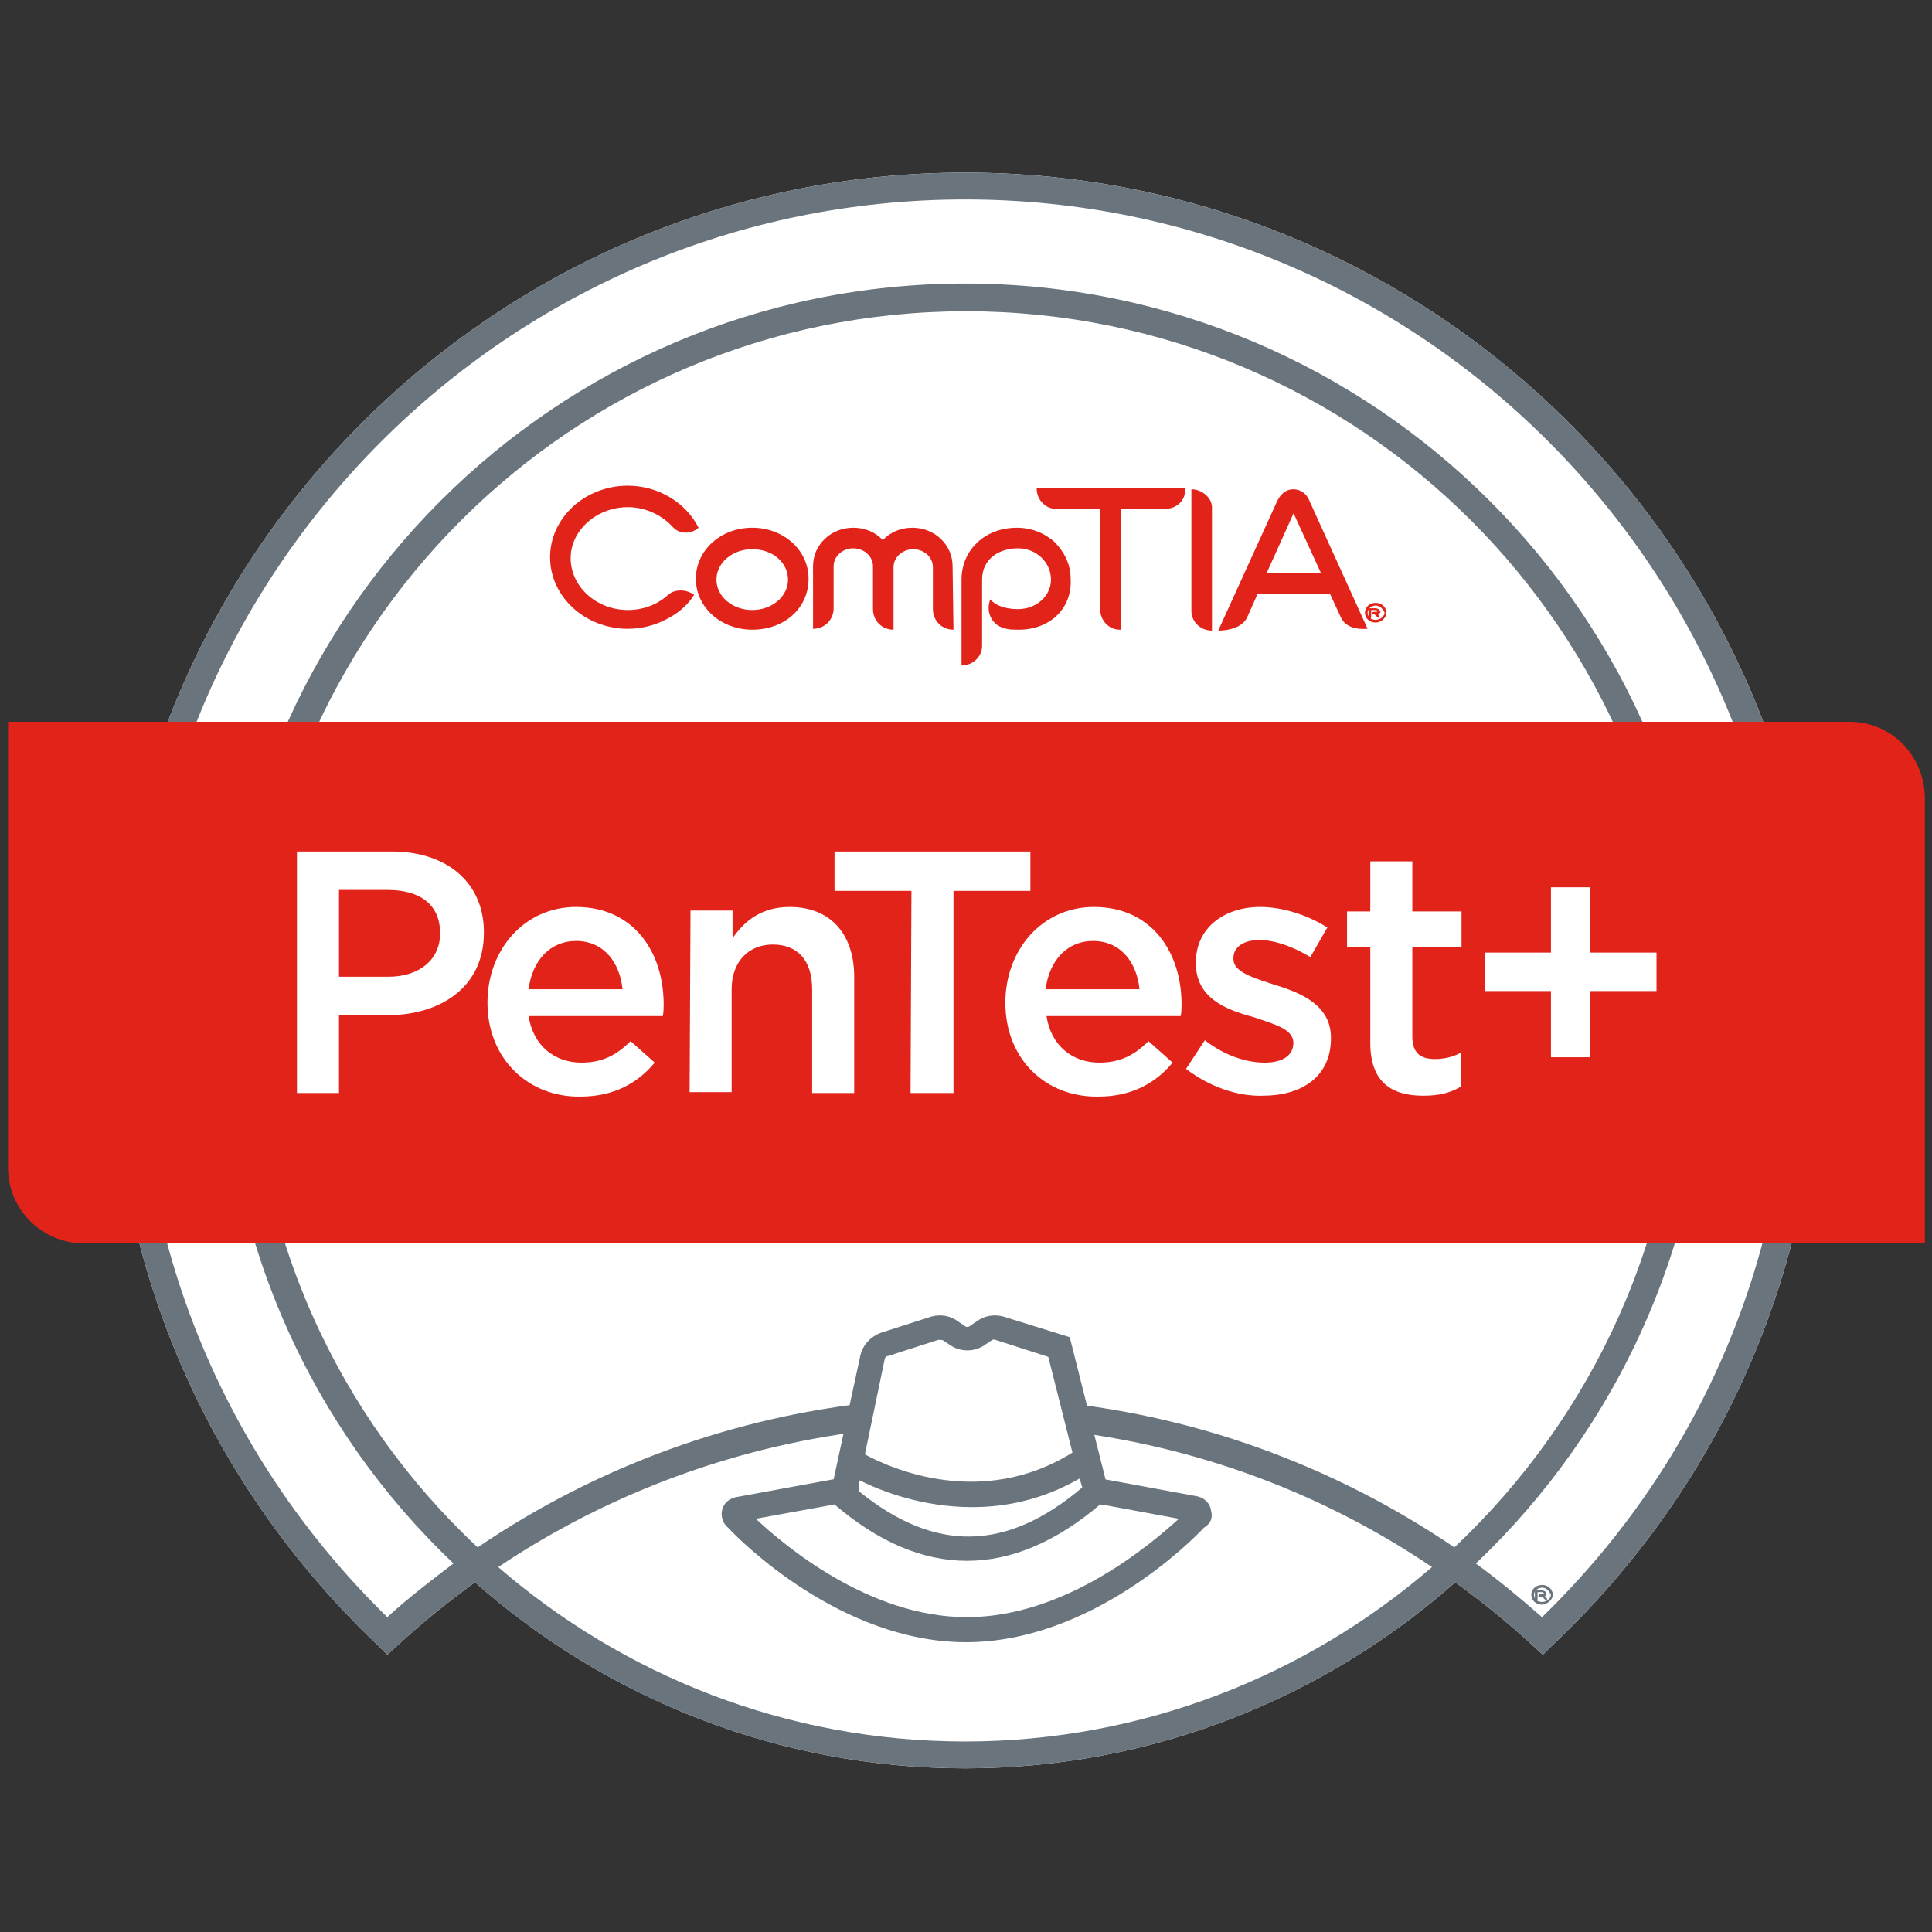 <?xml version="1.0" encoding="utf-8"?>
<!-- Generator: Adobe Illustrator 25.4.1, SVG Export Plug-In . SVG Version: 6.00 Build 0)  -->
<svg version="1.1" id="Layer_2_00000163048220479983649010000001563547704749725337_"
	 xmlns="http://www.w3.org/2000/svg" xmlns:xlink="http://www.w3.org/1999/xlink" x="0px" y="0px" width="216px" height="216px"
	 viewBox="0 0 216 216" style="enable-background:new 0 0 216 216;" xml:space="preserve">
<rect x="0" y="0" width="216" height="216" fill="#333333" stroke="none"/>
<style type="text/css">
	.st0{fill:#FFFFFF;}
	.st1{fill:#E2231A;}
	.st2{fill:#6A747C;}
	.st3{fill-rule:evenodd;clip-rule:evenodd;fill:#FFFFFF;}
</style>
<g>
	<path class="st0" d="M107.9,19.3c-52.6,0-95.4,42.8-95.4,95.4c0,26.5,10.6,51.1,29.8,69.3l1,1l1.1-1c2.8-2.6,5.7-4.9,8.7-7.1
		c14.6,12.9,33.8,20.8,54.8,20.8s40.2-7.9,54.8-20.8c3,2.2,5.9,4.5,8.7,7.1l1.1,1l1-1c19.3-18.2,29.9-42.9,29.9-69.3
		C203.4,62.1,160.6,19.3,107.9,19.3z"/>
	<g>
		<path class="st1" d="M84.1,61.4c-2.2,0-4,1.5-4,3.4s1.8,3.4,4,3.4s4-1.5,4-3.4S86.4,61.4,84.1,61.4 M84.1,70.4
			c-3.5,0-6.3-2.5-6.3-5.7s2.8-5.7,6.3-5.7s6.3,2.5,6.3,5.7C90.4,68,87.7,70.4,84.1,70.4"/>
		<path class="st1" d="M106.6,70.4c-1.3,0-2.3-1-2.3-2.3v-4.7c0-1.1-1-2-2.2-2s-2.2,0.9-2.2,2v7c-1.3,0-2.3-1-2.3-2.3v-4.8
			c0-1.1-1-2-2.2-2s-2.2,0.9-2.2,2V68c0,1.3-1,2.3-2.3,2.3v-7c0-2.4,2-4.3,4.5-4.3c1.3,0,2.5,0.5,3.3,1.4c0.8-0.9,2-1.4,3.3-1.4
			c2.5,0,4.5,1.9,4.5,4.3L106.6,70.4z"/>
		<path class="st1" d="M113.9,70.4c-0.6,0-1.2,0-1.7-0.2c-1.2-0.3-1.9-1.6-1.6-2.8c0-0.1,0.1-0.3,0.1-0.4l0,0
			c0.6,0.7,1.7,1.1,3.1,1.1c2.1,0,3.7-1.5,3.7-3.3c0-1.9-1.6-3.5-3.7-3.5c-2,0-4,1.1-4,3.5v7.4c0,1.2-1,2.2-2.3,2.2v-9.6
			c0-3.3,2.6-5.8,6.2-5.8c1.6,0,3.1,0.6,4.2,1.6c1.1,1.1,1.8,2.5,1.8,4.1C119.9,68,117.4,70.4,113.9,70.4"/>
		<path class="st1" d="M130.2,56.9h-4.9v13.5h-0.1c-1.2,0-2.2-1-2.2-2.3V56.9h-4.9c-1.2,0-2.2-1-2.2-2.3h16.6
			C132.6,55.9,131.6,56.9,130.2,56.9"/>
		<path class="st1" d="M144.8,57l-3.2,7.1h6.1l-3.3-7.2L144.8,57z M149.9,69l-1.2-2.6h-8.1l-1.2,2.7c-0.6,1.1-2.1,1.4-3.2,1.4
			l6.6-14.5c0.4-0.8,1-1.3,1.8-1.3s1.5,0.5,1.8,1.3l6.5,14.3C151.6,70.4,150.4,70.1,149.9,69"/>
		<path class="st1" d="M75.2,58.9c-1.2-1.3-3-2.2-5-2.2c-3.5,0-6.4,2.6-6.4,5.7c0,3.2,2.9,5.8,6.4,5.8c1.7,0,3.3-0.6,4.5-1.7
			c0.8-0.7,2.1-0.6,2.9,0c-0.6,1-1.5,1.8-2.5,2.4c-1.5,0.9-3.1,1.4-4.9,1.4c-4.8,0-8.7-3.6-8.7-8s3.9-8,8.7-8c3.4,0,6.5,1.9,7.9,4.7
			C77.2,59.8,75.9,59.7,75.2,58.9"/>
		<path class="st1" d="M154.1,68.6H154c0,0,0.1,0.1,0.3,0.4l0,0c-0.1,0.1-0.2,0.1-0.3,0c-0.3-0.3-0.3-0.3-0.3-0.3h-0.3v-0.1
			c0-0.1,0.1-0.2,0.2-0.2h0.1c0.1,0,0.2,0,0.2,0s0.1,0,0.1-0.1c0,0,0-0.1-0.3-0.1h-0.4V69c0,0.1-0.1,0.2-0.2,0.2H153v-1
			c0-0.1,0.1-0.2,0.2-0.2h0.5c0.5,0,0.6,0.3,0.6,0.4C154.4,68.4,154.4,68.5,154.1,68.6 M153.8,67.7c-0.5,0-0.9,0.4-0.9,0.8
			c0,0.5,0.4,0.8,0.9,0.8s1-0.4,1-0.8C154.6,68,154.2,67.7,153.8,67.7 M153.8,69.6c-0.7,0-1.2-0.5-1.2-1.1s0.5-1.1,1.2-1.1
			s1.2,0.5,1.2,1.1S154.4,69.6,153.8,69.6"/>
		<path class="st1" d="M133.2,54.7v13.6c0,1.2,1,2.2,2.3,2.2V56.9C135.6,55.7,134.4,54.7,133.2,54.7"/>
	</g>
	<path class="st2" d="M107.9,19.3c-52.6,0-95.4,42.8-95.4,95.4c0,26.5,10.6,51.1,29.8,69.3l1,1l1.1-1c2.8-2.6,5.7-4.9,8.7-7.1
		c14.6,12.9,33.8,20.8,54.8,20.8s40.2-7.9,54.8-20.8c3,2.2,5.9,4.5,8.7,7.1l1.1,1l1-1c19.3-18.2,29.9-42.9,29.9-69.3
		C203.4,62.1,160.6,19.3,107.9,19.3z M98.4,156.7c-16.2,1.6-31.6,7.2-45,16.3c-15.6-14.6-25.3-35.3-25.3-58.3
		c0-44.1,35.8-79.9,79.9-79.9s79.9,35.8,79.9,79.9c0,23-9.8,43.7-25.3,58.3c-13.7-9.3-29.5-15-46.1-16.4 M116.4,159.7
		c15.7,1.4,30.7,6.7,43.7,15.5c-14,12.1-32.3,19.5-52.2,19.5c-20,0-38.2-7.4-52.2-19.5c12.7-8.5,27.3-13.8,42.6-15.4 M172.4,180.8
		c-2.4-2.1-4.8-4.1-7.4-6c15.9-15.1,25.9-36.5,25.9-60.1c0-45.8-37.2-83-83-83s-83,37.2-83,83c0,23.6,9.9,45,25.8,60.1
		c-2.5,1.9-5,3.8-7.4,6c-17.9-17.5-27.8-40.9-27.8-66.1c0-50.9,41.4-92.4,92.4-92.4s92.3,41.5,92.3,92.5
		C200.2,139.9,190.4,163.3,172.4,180.8z"/>
	<path class="st1" d="M206.8,80.7H0.9v49.9c0,4.6,3.8,8.4,8.4,8.4h205.9V89.1C215.1,84.4,211.4,80.7,206.8,80.7z"/>
	<g>
		<path class="st3" d="M133.6,168.7l-10.9-2c-0.1,0-0.2,0-0.3,0.1c0-0.1,0-0.1,0-0.2l-4-16l-6.7-2.1c-0.6-0.2-1.3-0.1-1.8,0.3
			l-0.6,0.4c-0.7,0.6-1.7,0.6-2.4,0l-0.6-0.4c-0.5-0.4-1.2-0.5-1.8-0.3l-5.6,1.8c-0.7,0.2-1.2,0.7-1.3,1.4l-3.3,15.5
			c-0.1-0.1-0.3-0.2-0.4-0.3s-0.3-0.2-0.5-0.1l-10.9,2c-0.5,0.1-0.6,0.7-0.1,1c0,0,11.5,12.5,25.7,12.5c14.1,0,25.7-12.5,25.7-12.5
			C134.2,169.5,134.1,168.8,133.6,168.7z"/>
		<g>
			<path class="st3" d="M95.1,163.3c0,0,13.2,8.3,26,0"/>
			<path class="st2" d="M135.4,168.9c-0.1-0.8-0.7-1.4-1.5-1.6l-10.3-1.9l-4-15.9l-7.4-2.3c-1.1-0.3-2.2-0.1-3.1,0.6l-0.6,0.4
				c-0.2,0.2-0.5,0.2-0.7,0l-0.6-0.4c-0.9-0.7-2-0.9-3.1-0.6l-5.6,1.8c-1.1,0.4-2,1.3-2.3,2.5l-3,13.9c0,0,0,0-0.1,0l-10.9,2
				c-0.8,0.2-1.4,0.8-1.5,1.6c-0.1,0.7,0.2,1.4,0.7,1.8c1.3,1.4,12.6,12.8,26.6,12.8s25.3-11.4,26.6-12.8
				C135.4,170.3,135.6,169.7,135.4,168.9z M98.9,152c0-0.2,0.2-0.4,0.4-0.4l5.6-1.8c0.1,0,0.1,0,0.2,0s0.3,0,0.4,0.1l0.6,0.4
				c1.2,0.9,2.9,0.9,4.1,0l0.6-0.4c0.1-0.1,0.3-0.2,0.5-0.1l5.9,1.9l2.7,10.7c-10.1,6.3-20.3,1.8-23.2,0.2L98.9,152z M96.1,165.5
				c2.4,1.2,7,3,12.6,3c3.7,0,7.8-0.8,12-3.2l0.3,1c-8.5,7.2-16.5,7.3-25,0.4L96.1,165.5z M108.1,180.8c-11,0-20.5-8.1-23.6-11
				l8.8-1.6c9.8,8.4,19.8,8.4,29.7,0l0.7,0.1l0,0l8.1,1.5C128.6,172.7,119.1,180.8,108.1,180.8z"/>
		</g>
	</g>
	<path class="st2" d="M172.8,178.4h-0.1c0,0,0.1,0.1,0.3,0.4l0,0c-0.1,0.1-0.2,0.1-0.3,0c-0.3-0.3-0.3-0.3-0.3-0.3H172v-0.1
		c0-0.1,0.1-0.2,0.2-0.2h0.1c0.1,0,0.2,0,0.2,0s0.1,0,0.1-0.1c0,0,0-0.1-0.3-0.1h-0.4v0.8c0,0.1-0.1,0.2-0.2,0.2h-0.1v-1
		c0-0.1,0.1-0.2,0.2-0.2h0.5c0.5,0,0.6,0.3,0.6,0.4C172.9,178.3,172.9,178.4,172.8,178.4 M172.4,177.5c-0.5,0-0.9,0.4-0.9,0.8
		c0,0.5,0.4,0.8,0.9,0.8s1-0.4,1-0.8C173.2,177.9,172.9,177.5,172.4,177.5 M172.4,179.4c-0.7,0-1.2-0.5-1.2-1.1s0.5-1.1,1.2-1.1
		s1.2,0.5,1.2,1.1S172.9,179.4,172.4,179.4"/>
	<g>
		<path class="st0" d="M33.2,95.2h10.6c6.3,0,10.3,3.6,10.3,9v0.1c0,6.1-4.9,9.2-10.8,9.2h-5.4v8.7h-4.7V95.2z M43.4,109.2
			c3.6,0,5.8-2,5.8-4.8v-0.1c0-3.2-2.3-4.8-5.8-4.8h-5.5v9.7L43.4,109.2L43.4,109.2z"/>
		<path class="st0" d="M54.5,112.1L54.5,112.1c0-5.9,4.1-10.7,9.9-10.7c6.5,0,9.8,5.1,9.8,10.9c0,0.4,0,0.8-0.1,1.3h-15
			c0.5,3.3,2.9,5.2,5.9,5.2c2.3,0,3.9-0.8,5.5-2.4l2.7,2.4c-1.9,2.3-4.6,3.8-8.3,3.8C59.1,122.7,54.5,118.4,54.5,112.1z M69.6,110.6
			c-0.3-3-2.1-5.4-5.2-5.4c-2.9,0-4.9,2.2-5.3,5.4H69.6z"/>
		<path class="st0" d="M77.2,101.8h4.7v3.1c1.3-1.9,3.2-3.5,6.4-3.5c4.6,0,7.2,3.1,7.2,7.8v13h-4.7v-11.6c0-3.2-1.6-5-4.4-5
			c-2.7,0-4.6,1.9-4.6,5v11.5h-4.7L77.2,101.8L77.2,101.8z"/>
		<path class="st0" d="M101.9,99.6h-8.6v-4.4h21.9v4.4h-8.6v22.6h-4.8L101.9,99.6L101.9,99.6z"/>
		<path class="st0" d="M112.4,112.1L112.4,112.1c0-5.9,4.1-10.7,9.9-10.7c6.5,0,9.8,5.1,9.8,10.9c0,0.4,0,0.8-0.1,1.3h-15
			c0.5,3.3,2.9,5.2,5.9,5.2c2.3,0,3.9-0.8,5.5-2.4l2.7,2.4c-1.9,2.3-4.6,3.8-8.3,3.8C116.9,122.7,112.4,118.4,112.4,112.1z
			 M127.4,110.6c-0.3-3-2.1-5.4-5.2-5.4c-2.9,0-4.9,2.2-5.3,5.4H127.4z"/>
		<path class="st0" d="M132.6,119.5l2.1-3.2c2.2,1.7,4.6,2.5,6.7,2.5c2,0,3.2-0.8,3.2-2.2l0,0c0-1.6-2.2-2.1-4.5-2.9
			c-3-0.8-6.4-2.1-6.4-6v-0.1c0-3.9,3.2-6.2,7.2-6.2c2.5,0,5.3,0.9,7.5,2.3l-1.9,3.3c-2-1.2-4-1.9-5.7-1.9c-1.8,0-2.9,0.8-2.9,2v0.1
			c0,1.5,2.2,2.1,4.6,2.9c3,0.9,6.3,2.3,6.3,5.9v0.1c0,4.3-3.3,6.4-7.6,6.4C138.4,122.6,135.2,121.5,132.6,119.5z"/>
		<path class="st0" d="M153.2,116.6v-10.7h-2.6v-4h2.6v-5.6h4.7v5.6h5.5v4h-5.5v10c0,1.8,0.9,2.5,2.5,2.5c1,0,2-0.2,2.9-0.7v3.8
			c-1.2,0.7-2.4,1-4.2,1C155.6,122.5,153.2,121,153.2,116.6z"/>
		<path class="st0" d="M173.4,110.8H166v-4.3h7.4v-7.3h4.4v7.3h7.4v4.3h-7.4v7.4h-4.4V110.8z"/>
	</g>
</g>
</svg>
